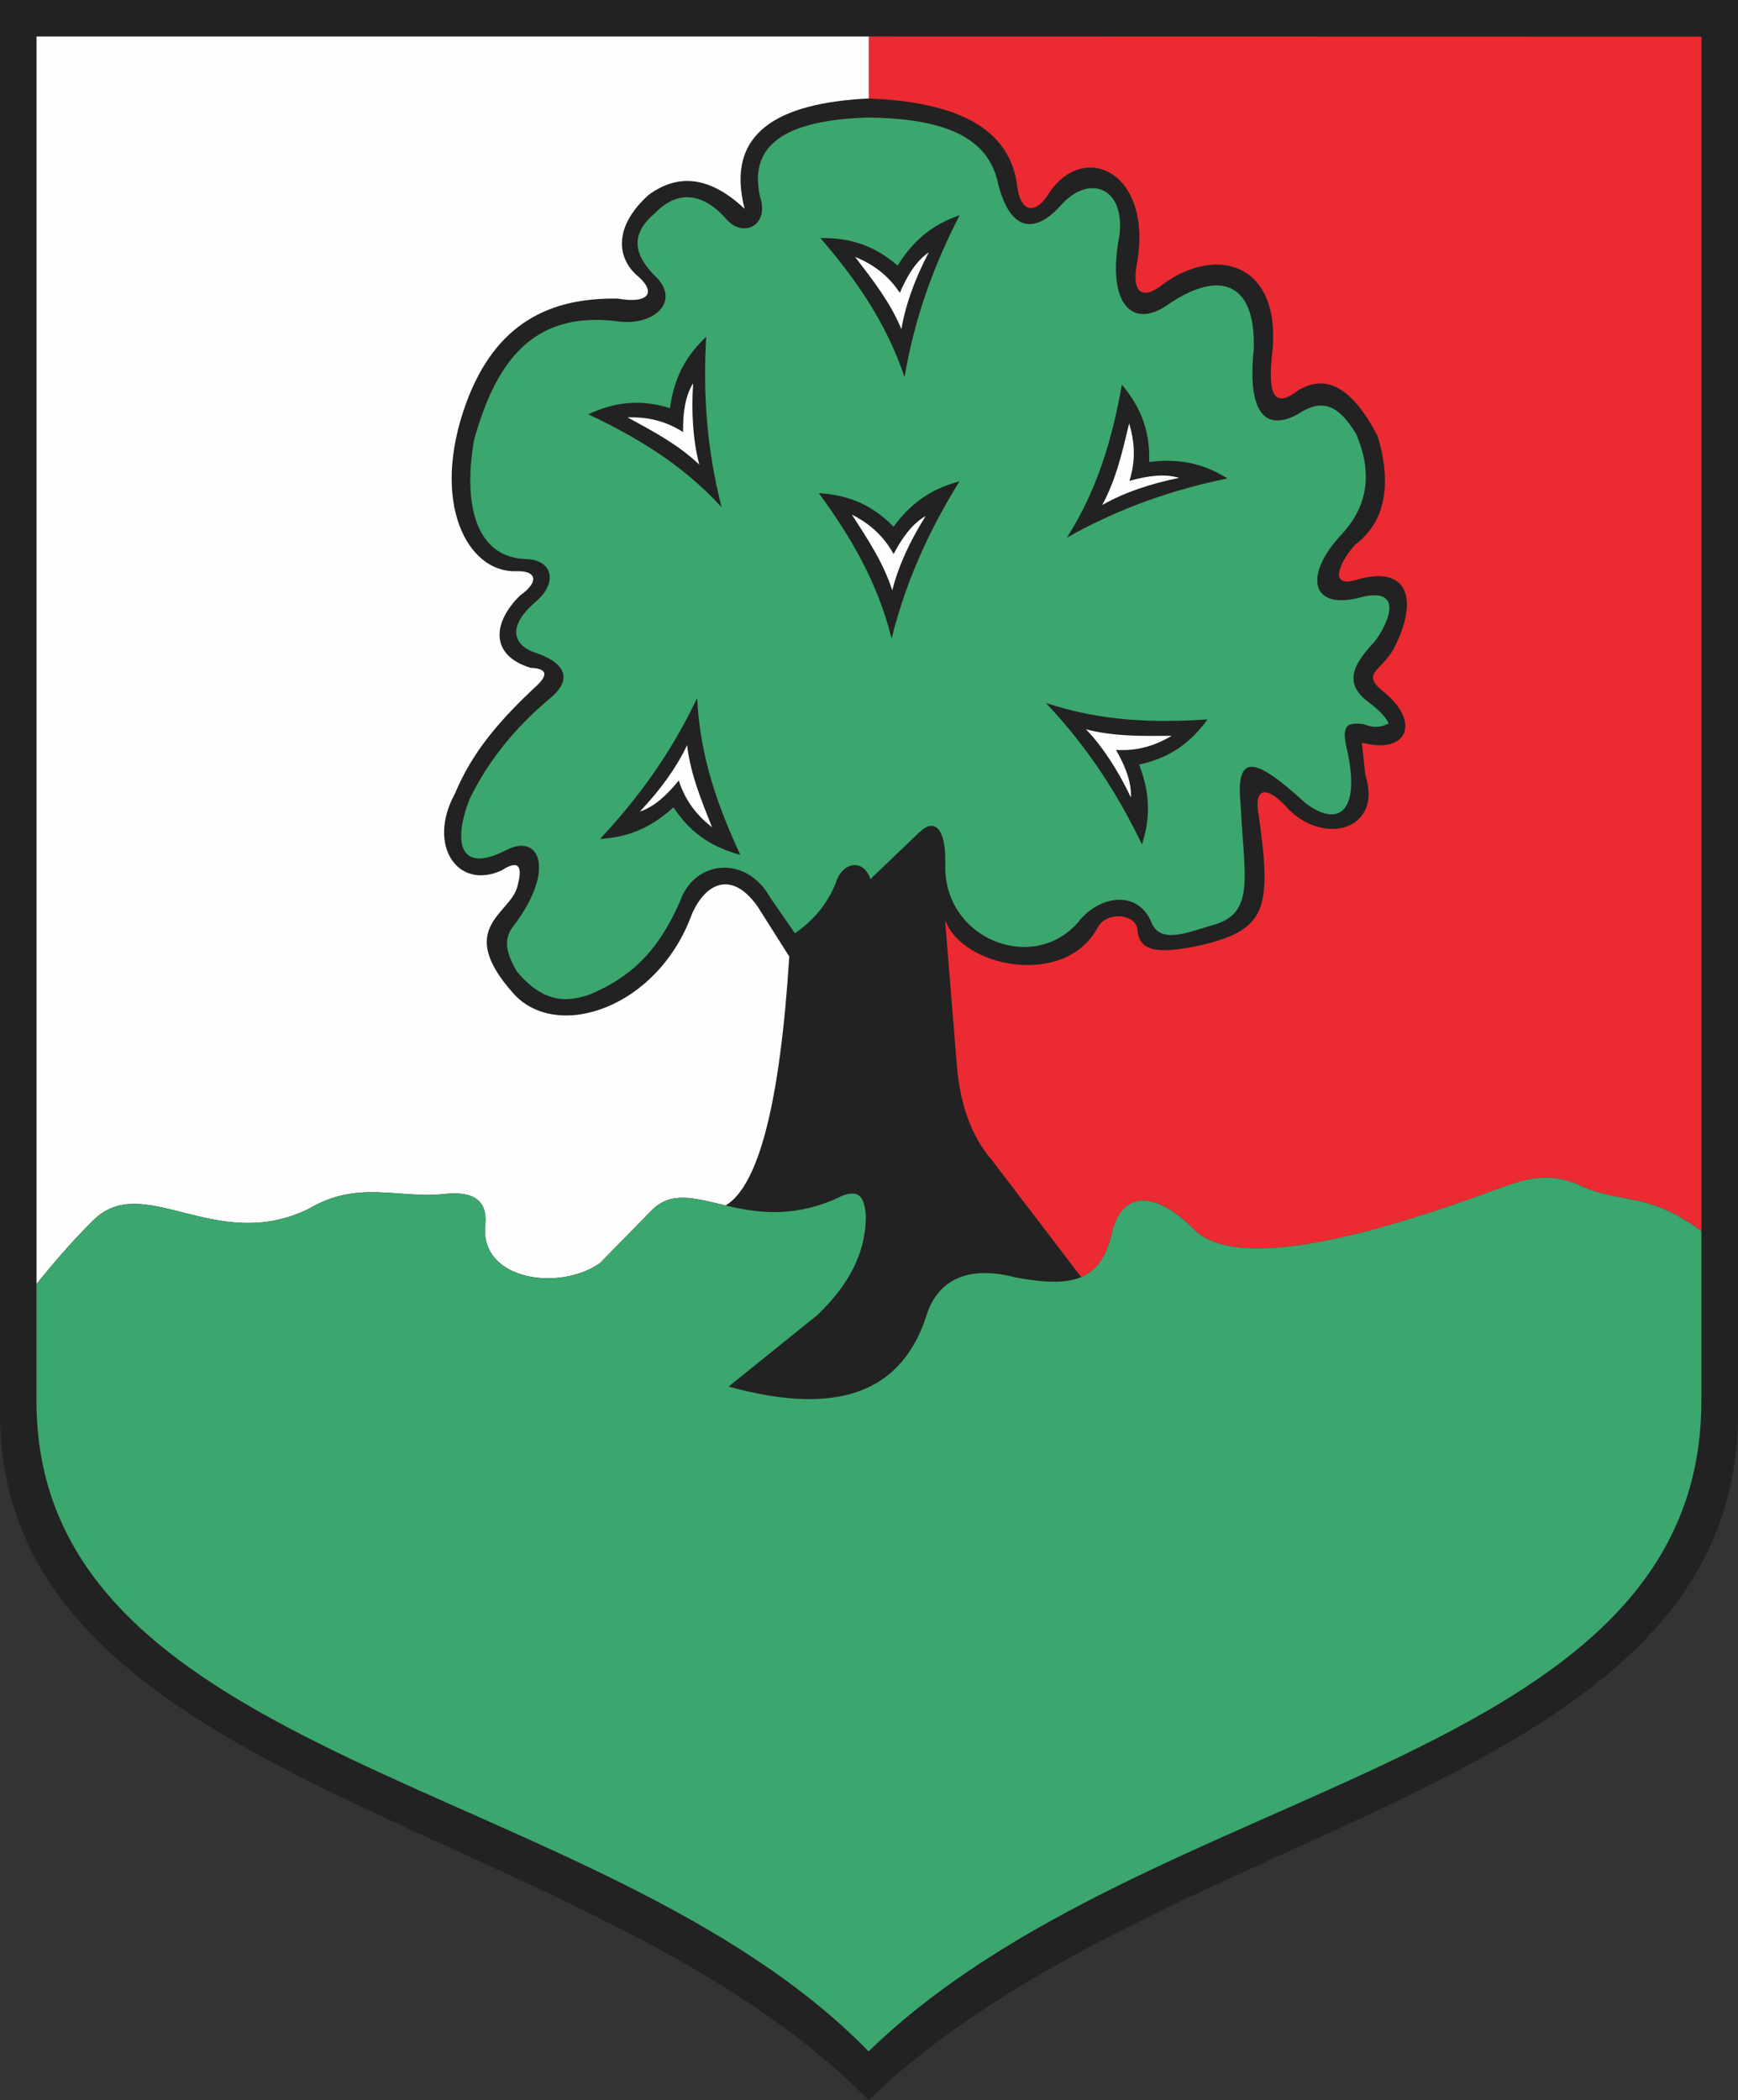 <?xml version="1.0" encoding="ISO-8859-1" standalone="yes"?>
<svg width="526.945" height="636.597">
  <rect width="100%" height="100%" fill="#333333" stroke="none"/>
  <defs> 
    <marker id="ArrowEnd" viewBox="0 0 10 10" refX="0" refY="5" 
     markerUnits="strokeWidth" 
     markerWidth="4" 
     markerHeight="3" 
     orient="auto"> 
        <path d="M 0 0 L 10 5 L 0 10 z" /> 
    </marker>
    <marker id="ArrowStart" viewBox="0 0 10 10" refX="10" refY="5" 
     markerUnits="strokeWidth" 
     markerWidth="4" 
     markerHeight="3" 
     orient="auto"> 
        <path d="M 10 0 L 0 5 L 10 10 z" /> 
    </marker> </defs>
<g>
<path style="stroke:none; fill-rule:evenodd; fill:#222222" d="M 3.8147e-06 0L 526.945 0L 526.945 428.449C 526.91 543.695 352.398 550.75 263.367 636.597C 179.094 550.75 -0.035 542.519 3.8147e-06 428.449L 3.8147e-06 0"/>
<path style="stroke:none; fill-rule:evenodd; fill:#ec2a32" d="M 327.816 387.125C 318.801 375.312 309.781 363.5 300.762 351.687C 294.461 344.418 290.871 334.425 290 321.699C 288.844 307.406 287.687 293.109 286.531 278.812C 291.703 293.402 322.961 299.441 332.746 281.25C 335.629 275.812 344.801 277.207 344.859 281.945C 345.496 287.964 349.926 289.605 364.301 286.476C 383.758 281.777 385.691 275.718 381.66 247.425C 379.922 238.48 384.082 237.785 390.684 245.335C 401.902 256.48 419.285 251.316 413.945 234.875C 413.602 231.621 413.254 228.367 412.906 225.113C 426.926 228.839 430.934 218.714 419.156 209.425C 412.613 203.964 418.777 203.535 422.625 196.527C 430.328 181.421 426.742 171.472 411.863 175.57C 402.371 178.804 406.145 170.304 410.824 165.148C 419.813 158.347 422.125 147.421 417.766 132.371C 410.629 118.539 402.652 112.668 393.461 118.425C 386.344 123.816 384.492 119.675 385.59 108.316C 389.191 80.253 369.516 73.976 352.84 86C 346.418 91.242 342.949 88.878 344.742 79.687C 349.625 51.945 328.074 41.996 317.426 59.503C 313.52 65.16 309.355 64.113 308.402 56.367C 306.469 40.769 293.27 31.031 263.613 29.867C 263.559 29.867 263.504 29.871 263.445 29.875L 263.445 11.05L 515.879 11.105L 515.879 373.168C 498.895 360.609 490.625 365.308 478 358.828C 469.285 355.507 463.152 357.046 453.793 360.527C 401.988 379.699 372.777 382.921 362.289 372.925C 350.187 360.609 340.18 360.933 337.113 373.894C 335.422 380.359 333.32 384.777 327.836 387.148"/>
<path style="stroke:none; fill-rule:evenodd; fill:#fffdfd" d="M 190.266 126.511C 197.91 130.687 205.637 134.742 212.012 140.835C 210.063 133.281 209.598 124.984 210.145 116.179C 207.73 120.05 207.027 125.218 207.105 130.972C 201.496 127.371 195.883 126.355 190.27 126.511L 190.266 126.511zM 258.27 155.98C 262.992 163.3 267.84 170.554 270.527 178.957C 272.422 171.39 275.977 163.878 280.664 156.402C 276.691 158.648 273.605 162.851 270.926 167.945C 267.719 162.101 263.273 158.523 258.27 155.98zM 259.246 77.859C 264.535 84.781 269.945 91.625 273.297 99.781C 274.582 92.085 277.527 84.316 281.602 76.488C 277.82 79.046 275.082 83.48 272.816 88.769C 269.152 83.199 264.437 79.992 259.246 77.855L 259.246 77.859zM 342.352 128.347C 340.313 136.816 338.406 145.332 334.184 153.074C 340.969 149.226 348.859 146.613 357.504 144.851C 353.137 143.527 347.965 144.195 342.43 145.765C 344.445 139.41 343.965 133.726 342.355 128.347L 342.352 128.347zM 355.242 223.039C 346.531 223.097 337.809 223.3 329.277 221.07C 334.648 226.726 339.082 233.757 342.879 241.722C 343.109 237.164 341.219 232.304 338.359 227.312C 345.012 227.734 350.414 225.906 355.246 223.042L 355.242 223.039zM 215.887 250.769C 212.68 242.671 209.332 234.613 208.324 225.851C 204.996 232.906 200.051 239.585 194 246.007C 198.332 244.574 202.176 241.05 205.797 236.578C 207.809 242.933 211.473 247.304 215.887 250.773L 215.887 250.769zM 263.41 29.847C 235.563 31.226 219.863 40.363 225.766 63.312C 215.531 53.668 205.813 52.277 196.602 59.128C 186.379 68.339 186.84 77.582 192.785 83.187C 199.402 88.589 196.781 92.191 187.23 90.507C 166.953 90.222 150.348 97.664 141.363 122.121C 130.313 152.273 141.715 173.535 156.328 173.144C 162.949 172.882 163.414 176.476 157.715 180.464C 149.324 188.687 148.441 198.589 160.84 202.429C 165.641 202.625 166.332 204.367 162.922 207.66C 151.512 218.25 143.176 227.937 137.922 240.593C 129.383 256.128 138.746 270.05 152.156 263.796C 157.254 260.503 158.758 262.363 156.668 269.375C 154.012 277.242 138.266 281.632 155.629 301.105C 168.582 315.707 199.277 305.878 209.793 277.046C 213.949 267.597 221.828 263.816 229.582 274.609C 232.82 279.722 236.063 284.835 239.301 289.949C 236.5 334.179 230.074 359.328 220.031 365.39C 210.629 363.214 203.383 360.804 197.418 367.042C 192.258 372.308 187.09 377.574 181.926 382.843C 170.004 391.351 146 388.351 147.066 371.906C 148.012 364.632 144.508 360.785 134.48 361.941C 120.926 363.398 108.582 357.566 93.813 366.316C 65.41 380.414 43.543 354.648 28.211 369.96C 21.734 376.367 16.266 382.777 11.078 389.187L 11.078 11.058L 263.414 11.058L 263.414 29.828"/>
<path style="stroke:none; fill-rule:evenodd; fill:#3ba66d" d="M 186.992 97.39C 198.867 99.054 206.707 90.8 198.215 83.3C 192.137 76.882 191.043 70.933 198.68 64.515C 205.613 57.316 213.41 58.644 220.191 66.39C 225.414 72.418 233.285 68.187 230.477 59.816C 226.824 43.964 237.949 36.449 262.98 35.628C 284.027 35.863 298.523 40.402 302.266 54.179C 305.613 69.519 313.176 72.027 322.141 61.691C 330.324 53.003 341.004 56.683 339.445 71.082C 335.316 92.296 343.418 99.808 353.941 92.449C 369.102 81.941 380.793 84.8 380.133 105.835C 378.242 123.921 382.879 131.269 393.461 125.562C 400.047 121.218 405.27 121.609 411.23 131.668C 415.887 142.644 415.223 152.859 406.789 161.96C 395.41 174.015 397.125 184.894 411.934 181.218C 423.625 177.929 423.078 185.519 417.078 194.132C 411.367 200.316 406.52 206.5 414.742 212.683C 417.313 214.636 419.73 216.671 421.055 219.257C 418.797 220.585 416.223 220.664 413.34 219.492C 407.418 218.71 406.793 220.742 408.664 228.414C 412.246 245.945 405.859 251.035 395.805 243.441C 380.371 229.273 374.527 228.019 376.164 244.144C 377.199 266.16 380.801 277.054 367.277 280.542C 358.391 283.281 351.219 286.019 348.805 278.902C 344.168 269.39 332.711 271.894 326.824 279.605C 313.027 295.418 285.59 284.457 286.605 261.523C 286.758 250.722 283.176 247.906 278.656 252.367C 273.746 257.062 268.836 261.757 263.926 266.457C 261.512 259.804 255.195 261.605 253.402 267.628C 250.883 274.007 246.652 279.015 241.012 282.89C 238.52 279.292 236.023 275.691 233.531 272.089C 226.285 259.019 210.461 260.66 206.172 273.261C 200.184 286.687 192.914 295.531 178.813 301.441C 171.977 303.828 164.922 304.168 156.832 294.632C 153.406 288.996 152.625 284.769 155.43 281.011C 168.758 263.789 163.691 251.894 152.859 258C 139.18 264.734 137.387 255.183 142.336 242.265C 147.867 230.914 155.898 220.816 166.422 211.972C 173.668 206.179 171.953 200.937 161.746 197.648C 156.816 195.859 152.672 190.781 162.445 182.382C 169.07 176.75 167.668 169.937 159.875 169.468C 145.164 169.355 140.059 154.558 143.738 133.304C 150.043 110.882 160.719 94.085 187 97.375L 186.992 97.39zM 346.238 255.972C 339.02 240.933 329.816 226.48 317.078 213.066C 333.937 218.71 350.125 219.125 366.125 218.074C 361.551 224.242 355.715 229.542 345.363 231.746C 349.223 241.671 348.387 249.16 346.238 255.968L 346.238 255.972zM 290.898 145.925C 282.078 160.082 274.809 175.605 270.32 193.546C 266.047 176.289 257.715 162.402 248.25 149.46C 255.91 150.011 263.516 152.097 270.922 159.652C 277.227 151.074 284 147.761 290.898 145.925zM 372.141 145.019C 355.805 148.402 339.559 153.855 323.473 162.984C 333.012 147.984 337.313 132.371 340.152 116.589C 345.035 122.515 348.773 129.46 348.418 140.031C 358.98 138.675 366.047 141.289 372.141 145.015L 372.141 145.019zM 290.965 65.23C 283.301 80.046 277.297 96.097 274.25 114.339C 268.613 97.48 259.199 84.3 248.734 72.156C 256.414 72.097 264.16 73.566 272.145 80.507C 277.746 71.453 284.23 67.613 290.961 65.23L 290.965 65.23zM 214.117 102.085C 213.137 118.738 214.164 135.843 218.793 153.753C 206.793 140.64 192.84 132.421 178.34 125.574C 185.332 122.402 193.012 120.601 203.125 123.695C 204.563 113.144 208.93 107 214.113 102.089L 214.117 102.085zM 181.93 254.296C 193.332 242.121 203.473 228.308 211.363 211.578C 212.203 229.335 217.68 244.578 224.449 259.113C 217.043 257.082 209.988 253.558 204.191 244.71C 196.34 251.902 189.055 253.835 181.93 254.296zM 11.07 389.234C 16.254 382.8 21.723 376.39 28.203 369.98C 43.531 354.668 65.402 380.433 93.805 366.335C 108.57 357.585 120.914 363.421 134.473 361.96C 144.496 360.808 148.008 364.652 147.059 371.925C 145.992 388.375 169.996 391.371 181.918 382.863C 187.078 377.597 192.246 372.332 197.41 367.062C 209.027 354.91 225.488 375.57 253.328 363.418C 260.848 359.425 262.133 363.406 262.523 368.523C 262.543 380.339 256.777 390.085 247.758 398.668C 238.805 405.878 229.848 413.089 220.891 420.304C 249.418 428.125 272.414 425.207 280.926 398.668C 283.906 389.105 292.219 383.027 308.035 387.242C 325.945 390.562 333.773 387.808 337.082 373.875C 340.145 360.91 350.152 360.585 362.258 372.906C 372.746 382.902 401.957 379.679 453.762 360.507C 463.121 357.023 469.25 355.484 477.969 358.808C 490.594 365.289 498.863 360.589 515.848 373.156L 515.848 424.628C 515.816 535.863 348.637 538.957 263.348 621.82C 182.617 538.96 11.016 534.73 11.051 424.628L 11.051 389.246"/>
</g>
</svg>
